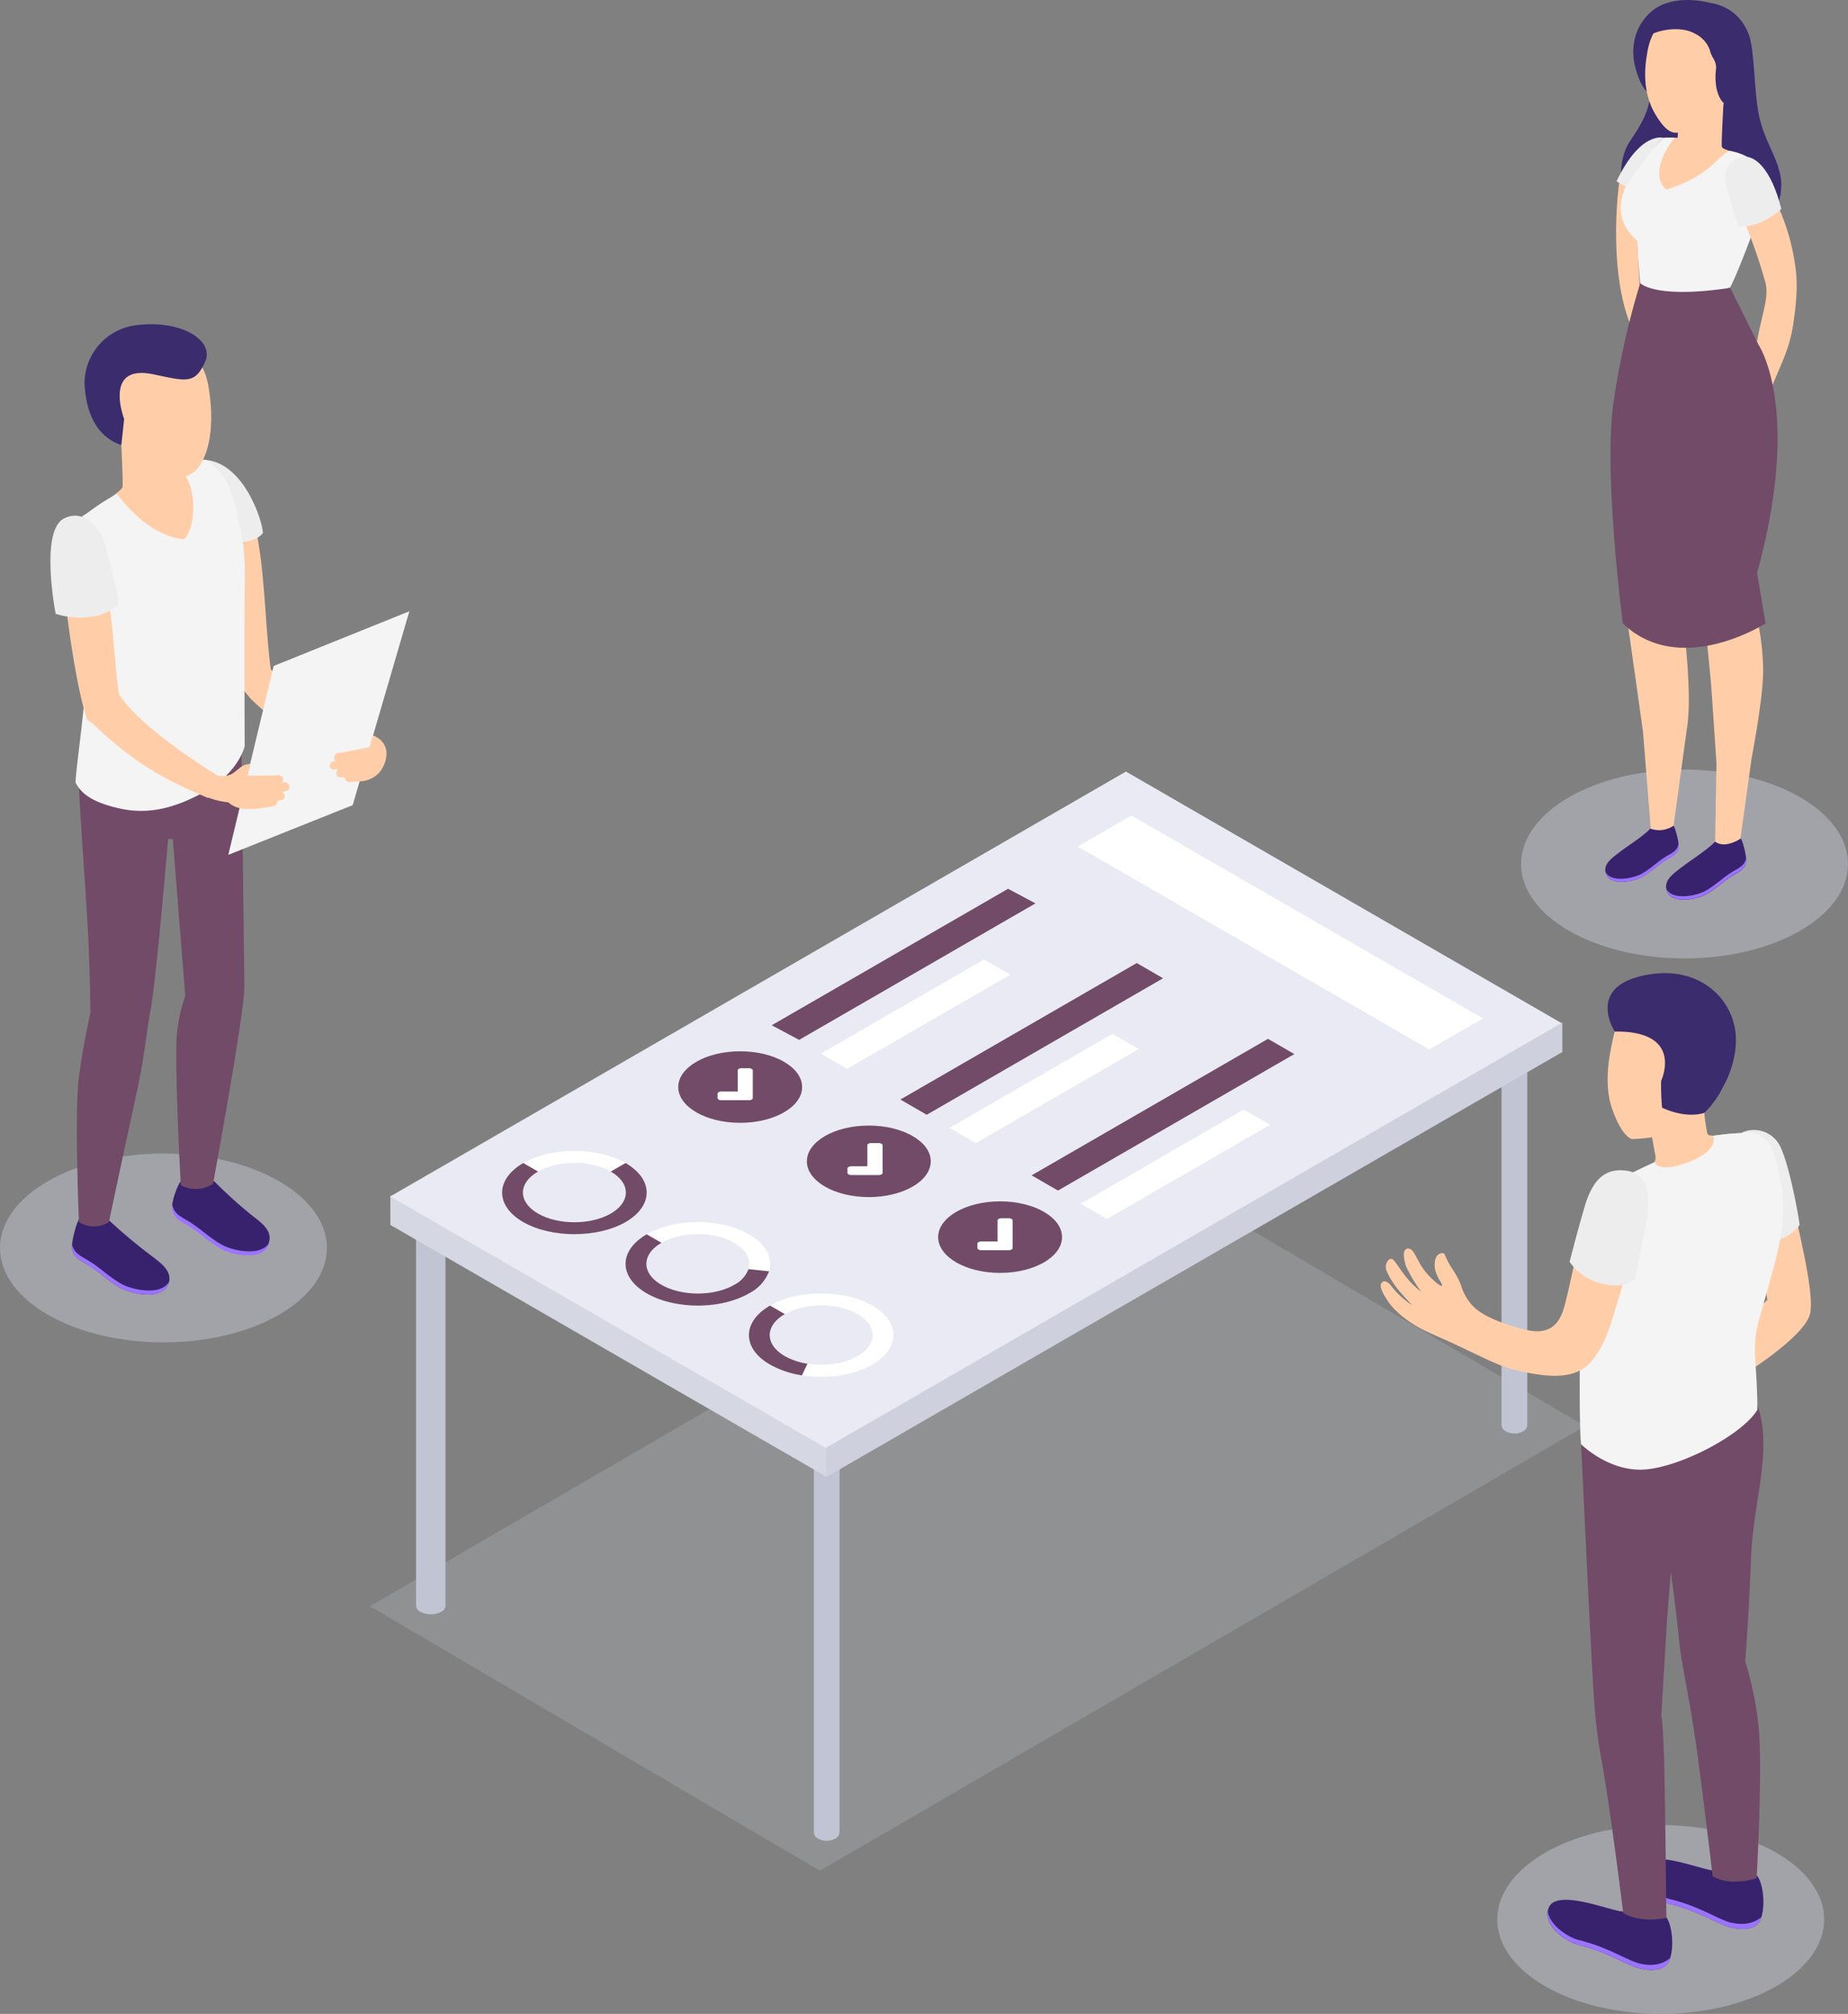 <?xml version="1.0" encoding="UTF-8"?> <svg xmlns="http://www.w3.org/2000/svg" viewBox="0 0 458.91 500"><rect x="0" y="0" width="458.91" height="500" fill="#808080" stroke="none"/><defs><style>.cls-1,.cls-9{fill:#d6d8e5;}.cls-1{opacity:0.4;}.cls-2{fill:#3a2c6d;}.cls-3{fill:#ffcea9;}.cls-4{fill:#f4f4f4;}.cls-5{fill:#38226d;}.cls-6{fill:#9c73ff;}.cls-7{fill:#714B67;}.cls-8{fill:#ededed;}.cls-9{opacity:0.2;}.cls-10{fill:#c1c4d3;}.cls-11{fill:#d5d7e2;}.cls-12{fill:#e9eaf4;}.cls-13{fill:#ced0dd;}.cls-14{fill:#fff;}</style></defs><title>Data_analysis_SVG</title><g id="Слой_2" data-name="Слой 2"><g id="Слой_1-2" data-name="Слой 1"><ellipse class="cls-1" cx="418.32" cy="214.51" rx="40.59" ry="23.44"></ellipse><g id="Girl_8"><path id="_Контур_" data-name="&lt;Контур&gt;" class="cls-2" d="M416.57,2.47c1.59-2.55,13.69-4.22,17.67,6,1.51,3.89,1.27,13.83,2.54,20.07s4.23,9.78,5.3,14.85-.67,13.55-12.88,15-21.59-2.78-24.47-6.67-3-12.16,0-16.61,5.26-8,5.19-13.84Z"></path><path class="cls-3" d="M402.08,45.37S399.21,65.61,404.63,80s3.91-3.71,3.91-3.71L407.24,72s-1.09-16.55-.64-20.6.35-7.54.64-7.87-1.07-1-1.65-1.05S402.08,45.37,402.08,45.37Z"></path><path id="_Контур_2" data-name="&lt;Контур&gt;" class="cls-2" d="M424.56.7S415.45-1.93,409.93,3c-5.05,4.5-4.63,10.62-3.9,13.5s2.21,6.8,4.5,7S424.56.7,424.56.7Z"></path><path id="_Контур_3" data-name="&lt;Контур&gt;" class="cls-3" d="M428,25.55s-.59,10.15-.41,10.9,4,1.47,5.06,2.35S427.16,50,423.81,51.51,410.09,49.14,409.37,44c-.66-4.75,3-8.44,4.37-9.73a21,21,0,0,1,2.86-.07l.3-4.92C421.45,27.81,428,25.55,428,25.55Z"></path><path id="_Контур_4" data-name="&lt;Контур&gt;" class="cls-4" d="M429.44,37.44c2.85.43,6.11,2,6.56,3.52.52,1.82,1.65,10.41-.82,16.95s-4.13,10.69-5.55,13.51c0,0-12.35,5.29-22.3-.88,0,0-.68-7-.73-10.75-9.18-8-1.33-17.9,6.45-25.58a16.4,16.4,0,0,1,2.8,0s-6.94,8.21-2.11,12.88C424.08,43.93,426.13,39.29,429.44,37.44Z"></path><path id="_Контур_5" data-name="&lt;Контур&gt;" class="cls-3" d="M409.08,13h0c1-6.52,5.73-11.45,12.46-11A12.92,12.92,0,0,1,428,25.55a13.33,13.33,0,0,1-1,2.85c-2.39,2.77-8.72,4.54-10.81,4.56-1.8,0-3.36-1.66-5.05-4.47C407.62,22.66,408.51,16.19,409.08,13Z"></path><path class="cls-2" d="M423.62,2c4.72.92,8.61,2.25,9.89,6.88.88,3.19,2,9.28.93,11.84l-.68,1.85L428,25.55s-2.66-2.22-1.83-8.74a4.71,4.71,0,0,0-.8-2.47,7.45,7.45,0,0,1-.8-2,7.27,7.27,0,0,0-3.7-4C416.66,6,410.43,8,409.56,8.9A12.4,12.4,0,0,1,423.62,2Z"></path><path id="_Контур_6" data-name="&lt;Контур&gt;" class="cls-3" d="M436.33,84.88c1.06-6.61,3-10.9,2.12-14.53a129.43,129.43,0,0,0-8-21.42c-2.09-4.12-1.45-7,.72-8.6,2.43-1.82,4.75-1,6.94,3.53,2.76,5.73,5.87,11.61,7.38,20.14.74,4.14,1.12,8.16-.21,16.66-.93,5.94-2.82,9.28-5.06,14.86C439.57,97.05,435.43,90.49,436.33,84.88Z"></path><path class="cls-5" d="M432.2,208.18c-2.39,1.94-6.1.6-6.28.78-2.43,2.43-6.05,4.55-8.75,6.68-1.49,1.17-3.81,2.74-3.39,5,.75,4,7.19,2.78,9.62,1.55s4.42-3.27,6.72-4.7c1.64-1,3.25-1.54,3.51-3.62C433.78,212.61,432.62,208.13,432.2,208.18Z"></path><path class="cls-6" d="M433.6,213c-.32,2-1.91,2.53-3.54,3.54-2.34,1.45-4.4,3.55-6.82,4.78-2.25,1.13-7.85,2.26-9.43-.61.86,3.88,7.19,2.66,9.59,1.44s4.42-3.27,6.72-4.7c1.64-1,3.25-1.54,3.51-3.62A4.13,4.13,0,0,0,433.6,213Z"></path><path class="cls-5" d="M415.44,204.83c-2.18,1.78-5.49.78-5.65.95-2.22,2.23-5.52,4.14-8,6.09-1.37,1.07-3.49,2.51-3.11,4.57.69,3.68,6.59,2.55,8.82,1.42s4-3,6.15-4.3c1.5-.93,3-1.42,3.21-3.32C417,209.1,415.83,204.79,415.44,204.83Z"></path><path class="cls-6" d="M416.84,209.48c-.29,1.82-1.75,2.32-3.24,3.24-2.14,1.33-4,3.25-6.25,4.38-2.06,1-7.19,2.07-8.63-.56.79,3.55,6.58,2.44,8.79,1.32s4-3,6.15-4.3c1.5-.93,3-1.42,3.21-3.32A3.47,3.47,0,0,0,416.84,209.48Z"></path><path class="cls-3" d="M402.57,93.73c1.05-8.23,4.09-20.2,4.09-20.2a24.22,24.22,0,0,0,9.14,2.27c5.31.27,13.81-1.35,13.81-1.35A84.36,84.36,0,0,0,434.48,82c2.38,3.3,7,10.52,5.88,23.14-.73,8.24-5.35,43.26-5.35,43.26a65.48,65.48,0,0,1,2.84,18.16c-.05,5.09-1.39,13.75-2.89,21.75l-2.76,19.88s-3.67,2.65-6.28.78l.33-19.46c-.32-4.75-.79-11.78-1.1-16.26-.49-7.31-1.8-18.91-2.18-21.8s-1.3-8-1.74-13.63-2.58-34.5-2.58-34.5l-.3,5.4s-.28,8.76-1.54,19.58-1.7,15.61-1.7,15.61,2.18,4,2.46,7c.22,2.34,2.9,20.82,1.3,30.23L415.59,205a6.28,6.28,0,0,1-5.66.75L408,181.66c-1.29-9.17-4-28.6-4.44-31.13-.56-3.33-1-5-1.64-15.42S401.51,102,402.57,93.73Z"></path><path class="cls-7" d="M429.63,71.42l7.09,14.24s10.82,15.84-.39,56.56l2.1,12.56s-21.22,13.62-35.43,0c0,0-4.92-37.63-2.3-55a199.47,199.47,0,0,1,6.61-29.48s3.48,3.85,21.38,1.31"></path><path class="cls-8" d="M442.35,51.85s-4.93,4.9-10.77,4.3l-2.8-9.55s-1.83-5,2.43-7.18S439.9,42.07,442.35,51.85Z"></path><path class="cls-8" d="M413.05,34.21S407.41,32.49,401.43,45l2.24,1.35S409.56,37.42,413.05,34.21Z"></path></g><ellipse class="cls-1" cx="40.59" cy="309.84" rx="40.59" ry="23.44"></ellipse><g id="Men_13"><path class="cls-5" d="M19.77,302.65c2.9,2.36,7.19.2,7.4.42A132.76,132.76,0,0,0,37.89,312c1.81,1.42,4.64,3.33,4.13,6.06-.92,4.9-8.75,3.39-11.71,1.9s-5.37-4-8.17-5.72c-2-1.24-4-1.88-4.27-4.4C17.68,308.32,19.25,302.59,19.77,302.65Z"></path><path class="cls-6" d="M17.91,308.82c.38,2.42,2.32,3.08,4.3,4.31,2.85,1.77,5.35,4.31,8.3,5.81,2.74,1.38,9.55,2.76,11.47-.74-1,4.72-8.74,3.24-11.67,1.76s-5.37-4-8.17-5.72c-2-1.24-4-1.88-4.27-4.4A4.68,4.68,0,0,1,17.91,308.82Z"></path><path class="cls-5" d="M45,293.28c2.9,2.36,8-.22,8.2,0a111.83,111.83,0,0,0,9.58,8.64c1.81,1.43,4.63,3.33,4.12,6.07-.91,4.9-8.75,3.39-11.7,1.89s-5.37-4-8.17-5.71c-2-1.24-4-1.89-4.27-4.41C42.55,298.24,44.46,293.22,45,293.28Z"></path><path class="cls-6" d="M42.82,299.09c.39,2.42,2.33,3.08,4.31,4.31,2.84,1.77,5.35,4.32,8.3,5.81,2.73,1.39,9.54,2.76,11.46-.74-1,4.72-8.74,3.24-11.66,1.76s-5.37-4-8.17-5.72c-2-1.24-4-1.88-4.27-4.4A5.28,5.28,0,0,1,42.82,299.09Z"></path><path id="_Контур_7" data-name="&lt;Контур&gt;" class="cls-7" d="M19.6,195.41c.14,4.4,1.51,23.47,2.12,33.57s.75,22.48.75,22.48-1.74,7.36-2.87,16,0,35.94,0,35.94a6.9,6.9,0,0,0,7.44,0s4.65-21.85,6.8-31.69,2.53-15.51,3.65-21.61c1.35-7.39,4.26-41.82,4.26-41.82l1.17.06L46,247.23a44,44,0,0,0-2,8.82c-.84,6.34.9,38.2.9,38.2a7.73,7.73,0,0,0,8-.33s7.77-42.2,7.77-48.62c0-4.25-.73-60.25-.73-60.25Z"></path><path id="_Контур_8" data-name="&lt;Контур&gt;" class="cls-3" d="M30.13,110.5s.49,9.58.28,10.43-4.4,3.66-5.62,4.66,6.63,8.74,10.44,10.49,15.89-2.86,16.11-8.79-2.07-10.91-3.92-11.18S30.13,110.5,30.13,110.5Z"></path><path class="cls-3" d="M56.36,128.28c.56-4.23-2.22-8.24.48-11.61,9.46,9.28,8.25,33.8,10.4,49.5,7,7.34,21.13,14.57,25.1,16.36.72.33,1.35.68,1.21,1.46-.57,3.06-1.46,4.22-3.29,7.18-9.33-4-16.07-6.34-27.73-17.42a26.27,26.27,0,0,1-3-3.89C56.24,159.86,55.4,135.57,56.36,128.28Z"></path><path id="_Контур_9" data-name="&lt;Контур&gt;" class="cls-4" d="M29.06,122.59s7,10.35,16.65,11.33c3.06-3,3.34-13.74-.9-17.17,0,0,3.89-3.14,6.55-2.53a13.71,13.71,0,0,1,6,7.64A62.62,62.62,0,0,1,60.77,144c-.16,10.16,0,41.21,0,41.21s-1.36,6.57-10.13,11.45-15.29,5.37-21.24,4c-4.91-1.15-9-2.87-10.65-6.44.44-7.12,3.62-25.71,2.43-34.66s-3.08-15.65-3.57-22.89.95-7.09,4.58-9.67A55.94,55.94,0,0,1,29.06,122.59Z"></path><path id="_Контур_10" data-name="&lt;Контур&gt;" class="cls-3" d="M51.81,96.23h0c-1.14-7.44-6.5-13.07-14.17-12.65a14.74,14.74,0,0,0-7.51,26.92,14.64,14.64,0,0,0,1.19,3.25c2.71,3.18,10.91,5.13,13.27,4.8,3-.44,4.66-1.7,6.1-5C53.24,107.71,52.44,99.9,51.81,96.23Z"></path><path class="cls-2" d="M30.13,110.5h0l.7-6.48s-5.3-13.73,7.23-11.09c8.26,1.74,10.34,2.49,12.85-3.05S44.56,79.34,34,80.73A14.55,14.55,0,0,0,21,95.5C21.27,99.58,22.36,107.84,30.13,110.5Z"></path><path class="cls-3" d="M15.47,132.41c3.63-1,.86-.18,3.63-1,9.45,9.27,8.27,25.16,10.42,40.86,5.21,8.63,24.59,20.33,24.59,20.33.24,1.66-.35,2.16-2.44,5.53-9.33-4-17.15-7.5-28.81-18.58-.46-.44-1.13-.55-1.33-1.15C18.2,168.36,14.5,139.71,15.47,132.41Z"></path><polygon class="cls-4" points="101.66 151.76 87.58 199.9 56.69 212.24 67.96 165.34 101.66 151.76"></polygon><path class="cls-3" d="M49.23,192.9c.46-1.64,1.65-1.24,3-.82a7.79,7.79,0,0,0,4.57.39c1.27-.39,2.19-1.49,3.28-2.21a4.23,4.23,0,0,1,2.06-.59c-.07.42-.71,2.87-.71,2.87s6.77.07,7.46-.08A1.14,1.14,0,0,1,70,194.34l.46-.07c1.39-.31,2,1.82.59,2.13-.38.08-.75.12-1.13.17.9.35,1.13,1.84,0,2.06-.11,0-.23,0-.35.06a1,1,0,0,1-.49.07,1.66,1.66,0,0,1-.22,0,1.22,1.22,0,0,1-1,1.44c-3.31.42-8.18,1.74-11.16-1a18.81,18.81,0,0,1-6-1.62C48.73,196.72,48.68,194.87,49.23,192.9Z"></path><path class="cls-3" d="M83,189c.16,0,.31,0,.46,0a1.14,1.14,0,0,1,.65-2.06c.71,0,7.68-1.45,7.68-1.45l.83-2.87c0-.16,1.21.58,1.25.61a4.66,4.66,0,0,1,2.1,3.48A7.46,7.46,0,0,1,94,192a6.88,6.88,0,0,1-4.72,2c-.84.06-1.66.1-2.39.16a1.22,1.22,0,0,1-1.3-1.19l-.21,0a1,1,0,0,1-.5,0l-.36,0c-1.18,0-1.27-1.47-.47-2-.38,0-.76.07-1.14.07C81.49,191.16,81.61,189,83,189Z"></path><path class="cls-8" d="M60.3,134.56s3.57-.18,5-2.26c-.27-3.56-4.82-17.07-14-18.08a16.93,16.93,0,0,1,5.73,6.91C58.76,125.2,60.3,134.56,60.3,134.56Z"></path><path class="cls-8" d="M13.82,152.41s9.11,3.14,15.53-2.14c.7-1.21-3.72-16.72-3.72-16.72s-3.82-7.93-9.81-4.78S13.82,152.41,13.82,152.41Z"></path></g><polygon class="cls-9" points="393.6 354.08 203.6 464.45 91.87 398.8 281.87 288.42 393.6 354.08"></polygon><path class="cls-10" d="M103.32,296.4V398.68a1.82,1.82,0,0,0,1.07,1.49,5.68,5.68,0,0,0,5.17,0,1.82,1.82,0,0,0,1.07-1.49h0V296.4Z"></path><path class="cls-10" d="M202.09,336.2V454.92a1.83,1.83,0,0,0,.93,1.49,4.48,4.48,0,0,0,4.53,0,1.83,1.83,0,0,0,.93-1.49h0V336.2Z"></path><path class="cls-10" d="M372.87,257v96.8a1.84,1.84,0,0,0,.94,1.49,4.46,4.46,0,0,0,4.52,0,1.84,1.84,0,0,0,.94-1.49h0V257Z"></path><polygon class="cls-11" points="205.28 366.67 96.94 304.12 96.94 296.81 205.28 359.36 205.28 366.67"></polygon><polygon class="cls-12" points="387.95 254.12 205.26 359.59 96.92 297.04 279.6 191.56 387.95 254.12"></polygon><polygon class="cls-13" points="387.97 261.19 205.28 366.67 205.28 359.36 387.97 253.89 387.97 261.19"></polygon><ellipse class="cls-1" cx="412.4" cy="476.56" rx="40.59" ry="23.44"></ellipse><g id="Men_1"><path id="_Контур_11" data-name="&lt;Контур&gt;" class="cls-3" d="M445.29,298.42c.47,4,5.29,21.5,4.26,27.48s-17.53,16-17.53,16l-2.28-10.23,9.13-8.95-2.47-17Z"></path><path id="_Контур_12" data-name="&lt;Контур&gt;" class="cls-8" d="M432.54,281.21a7.22,7.22,0,0,1,9.18,2.78c2.42,4,4.94,17.8,5.17,20.16,0,0-3.4,4.7-8.51,3.91Z"></path><path class="cls-5" d="M413.7,475.85A14.18,14.18,0,0,1,403,474.57c-2.57.07-16.52-5.9-18.42-.89-1.66,4.4,4.38,8.47,7.61,9.25,7.05,1.71,12.27,5.22,15.1,5.82,2.11.44,4.84.73,6.52-.92C415.85,485.84,415.67,478.48,413.7,475.85Z"></path><path class="cls-6" d="M407.31,487.53c-2.83-.6-8.05-4.11-15.1-5.82-2.7-.65-7.37-3.62-7.84-7.14-.63,4,4.83,7.63,7.84,8.36,7.05,1.71,12.27,5.22,15.1,5.82,2.11.44,4.84.73,6.52-.92a4.05,4.05,0,0,0,.92-1.69C412.3,488.18,409.42,488,407.31,487.53Z"></path><path class="cls-5" d="M436.33,465.69a14.11,14.11,0,0,1-10.67-1.29c-2.57.08-16.53-5.9-18.42-.88-1.67,4.4,4.38,8.46,7.61,9.24,7,1.71,12.26,5.23,15.09,5.82,2.11.45,4.84.74,6.53-.92C438.48,475.67,438.31,468.31,436.33,465.69Z"></path><path class="cls-6" d="M429.94,477.37c-2.83-.6-8-4.12-15.09-5.82-2.71-.66-7.37-3.62-7.84-7.15-.63,4.05,4.82,7.63,7.84,8.36,7,1.71,12.26,5.23,15.09,5.82,2.11.45,4.84.74,6.53-.92a4.12,4.12,0,0,0,.92-1.68C434.94,478,432.05,477.81,429.94,477.37Z"></path><path id="_Контур_13" data-name="&lt;Контур&gt;" class="cls-7" d="M436.61,427.77a85.14,85.14,0,0,0-3.22-15.29s1-13.19,1.44-25.69c.55-14.2,5.47-26.69,1.59-38l-43.79,9.74s2.65,56.58,3.23,63.43a127.69,127.69,0,0,0,2,15.89c2,11,5.24,37.11,5.24,37.11,4.63,2.69,10.71,1.2,10.71,1.2s-.33-33-.63-41c-.37-9.66-.66-8.92-.66-8.92l1.45-24.08.95-12s1.21,8.79,2,16.64c.68,6.84,2.34,13,4.18,25.78,1.6,11.05,4.2,33.26,4.2,33.26,4.63,2.69,10.92.46,10.92.46S437.86,437.36,436.61,427.77Z"></path><path id="_Контур_14" data-name="&lt;Контур&gt;" class="cls-3" d="M430.22,281.45c-3.34.16-5.82,1-6.24,0a42.37,42.37,0,0,1-.76-5.21c.39-1,.71-2,.71-2,4.19-2.58,5.52-7.1,6.07-12.38.94-9-3.93-16.89-12.94-17.83-8.47-.88-14.7,5.07-16.36,13.24-.9,4-2.68,11.66-.27,18.3,1.34,3.71,3.08,6.65,4.82,7.23a42,42,0,0,0,5-.44h0s.44,2.51.75,4.11.19,2.46-3,4.43,4.84,6,10.09,5.62,11.15-3.57,12.77-7C432.66,285.8,432.51,281.34,430.22,281.45Z"></path><path id="_Контур_15" data-name="&lt;Контур&gt;" class="cls-4" d="M425.39,282c.92,2.3-1.42,5.12-7.69,7.09s-6.82-.57-6.82-.57-9.19,4.19-12.18,6.27c-3.76,2.63-5.42,10.24-5.93,23.08-.59,14.85-.64,36.89-.14,40.7,0,0,7,7,16,6.26s24.12-8.69,27.79-14.84c-.1-13-1.62-15.15.49-22.65,4.82-17.18,7.37-24.21,5-35.63-1.93-9.41-4.65-10.58-8.36-10.49A76,76,0,0,0,425.39,282Z"></path><path id="_Контур_16" data-name="&lt;Контур&gt;" class="cls-3" d="M378.64,330.1c7.37,1.86,9.11-2.79,10.08-6.65,2.34-9.32,3.61-17.75,5.36-23,2.06-6.25,4.22-7.24,7.25-8.45,3.56-1.43,6.63,1.58,5.44,9.52-1.4,9.4-3.24,16-6.76,27.13-.91,2.9-3,8.06-6.06,10.56-3.8,3.08-9.54,2.94-18.21.79-3.7-.93-7.76-3.14-14.76-6.4-1.87-.88-3.34-1.46-6.94-3.14s-7.36-4.48-9.25-7.22-2.14-4-1.75-4.64c.48-.79,1.34-.61,2.34.54a20.46,20.46,0,0,0,5.31,4.91s-2.33-2.41-3.59-4a20.07,20.07,0,0,1-2.79-4.56c-.67-1.6.71-3.76,1.75-2.63s1.54,2.3,3.45,4.59a20,20,0,0,0,3.42,3.26,37.3,37.3,0,0,1-3.15-5.07,8.38,8.38,0,0,1-1.15-4.58c.05-.84,1.23-1.82,2.34-.24,1,1.41,1.64,3.64,4,6.05,1.68,1.75,3.12,2.75,3.16,2.27s-1-1.45-1.62-3.48,0-4.19,1.13-4.43.9-.17,1.81,1.74,2.29,3.31,3.35,6.09a12.65,12.65,0,0,0,3,5.23C367.61,326.2,371.62,328.33,378.64,330.1Z"></path><path id="_Контур_17" data-name="&lt;Контур&gt;" class="cls-8" d="M404.07,290.68c-4.93-.73-8.41,1.49-10.59,9s-3.7,13.59-3.7,13.59a13.39,13.39,0,0,0,8.26,5.48c5.89,1.43,8-1.39,8-1.39s1.64-7.82,2.66-13.15S410.16,291.58,404.07,290.68Z"></path><path class="cls-2" d="M401,256.11s-7.78-11.84,9.09-14.25c12.16-1.74,20,6.08,20.88,14.56.86,8.1-4.13,16.52-7.73,19.86-1.76.62-5.54,1-10.51-1.27a60.64,60.64,0,0,1-.23-6.64S418.4,255.9,401,256.11Z"></path></g><path class="cls-14" d="M155.34,303.42c-7,4-18.4,4-25.4,0s-7-10.62,0-14.67,18.4-4,25.4,0S162.34,299.37,155.34,303.42Zm-21.73-12.55c-5,2.88-5,7.55,0,10.43s13.08,2.87,18.06,0,5-7.55,0-10.43S138.59,288,133.61,290.87Z"></path><path class="cls-7" d="M155.34,303.42c-7,4-18.4,4-25.4,0s-7-10.62,0-14.67l3.67,2.12c-5,2.88-5,7.55,0,10.43s13.08,2.87,18.06,0,5-7.55,0-10.43l3.67-2.12C162.34,292.8,162.34,299.37,155.34,303.42Z"></path><path class="cls-14" d="M186,321.11c-7,4.05-18.39,4.05-25.4,0s-7-10.62,0-14.66,18.4-4.05,25.4,0S193,317.07,186,321.11Zm-21.73-12.54c-5,2.87-5,7.55,0,10.42s13.08,2.88,18.06,0,5-7.55,0-10.43S169.23,305.69,164.25,308.57Z"></path><path class="cls-7" d="M186,321.11c-7,4.05-18.39,4.05-25.4,0s-7-10.62,0-14.66l3.67,2.12c-5,2.87-5,7.55,0,10.42s13.08,2.88,18.06,0a7.26,7.26,0,0,0,3.54-3.89l5.11.53A10.2,10.2,0,0,1,186,321.11Z"></path><path class="cls-14" d="M216.63,338.8c-7,4.05-18.4,4.05-25.4,0s-7-10.62,0-14.66,18.4-4,25.4,0S223.63,334.76,216.63,338.8ZM194.9,326.26c-5,2.87-5,7.55,0,10.43s13.08,2.87,18.06,0,5-7.56,0-10.43S199.88,323.38,194.9,326.26Z"></path><path class="cls-7" d="M199.14,341.47a23.35,23.35,0,0,1-7.91-2.67c-7-4-7-10.62,0-14.66l3.67,2.12c-5,2.87-5,7.55,0,10.43a16.62,16.62,0,0,0,5.62,1.89Z"></path><ellipse class="cls-7" cx="183.81" cy="269.89" rx="15.38" ry="8.88"></ellipse><polygon class="cls-7" points="257.13 224.29 198.44 258.18 191.64 254.55 250.34 220.66 257.13 224.29"></polygon><polygon class="cls-14" points="250.86 242 210.38 265.37 203.84 261.59 244.32 238.22 250.86 242"></polygon><ellipse class="cls-7" cx="215.75" cy="288.33" rx="15.38" ry="8.88"></ellipse><polygon class="cls-7" points="288.82 242.88 230.13 276.77 223.59 272.99 282.29 239.1 288.82 242.88"></polygon><polygon class="cls-14" points="282.81 260.44 242.33 283.81 235.79 280.03 276.27 256.66 282.81 260.44"></polygon><ellipse class="cls-7" cx="248.35" cy="307.15" rx="15.38" ry="8.88"></ellipse><polygon class="cls-7" points="321.42 261.7 262.72 295.59 256.18 291.81 314.88 257.92 321.42 261.7"></polygon><polygon class="cls-14" points="315.4 279.26 274.92 302.63 268.38 298.85 308.86 275.48 315.4 279.26"></polygon><path class="cls-14" d="M186,265.21h-1.87a1.24,1.24,0,0,0-.66.16.44.44,0,0,0-.28.38V271h-4.06a1.24,1.24,0,0,0-.66.16.44.44,0,0,0-.28.38v1.08a.44.44,0,0,0,.28.38,1.24,1.24,0,0,0,.66.16H186a1.24,1.24,0,0,0,.66-.16.44.44,0,0,0,.28-.38v-6.84a.44.44,0,0,0-.28-.38A1.24,1.24,0,0,0,186,265.21Z"></path><path class="cls-14" d="M218.2,283.8h-1.88a1.4,1.4,0,0,0-.66.16.47.47,0,0,0-.27.38v5.23h-4a1.34,1.34,0,0,0-.66.16c-.19.11-.28.23-.28.38v1.08a.46.46,0,0,0,.28.39,1.34,1.34,0,0,0,.66.16h6.86a1.4,1.4,0,0,0,.66-.16.47.47,0,0,0,.27-.39v-6.84a.47.47,0,0,0-.27-.38A1.37,1.37,0,0,0,218.2,283.8Z"></path><path class="cls-14" d="M250.53,302.47h-1.87a1.24,1.24,0,0,0-.66.16c-.19.11-.28.23-.28.38v5.22h-4.06a1.24,1.24,0,0,0-.66.16c-.18.11-.28.23-.28.38v1.08a.45.45,0,0,0,.28.38,1.24,1.24,0,0,0,.66.16h6.86a1.24,1.24,0,0,0,.66-.16.44.44,0,0,0,.28-.38V303c0-.15-.09-.27-.28-.38A1.24,1.24,0,0,0,250.53,302.47Z"></path><polygon class="cls-14" points="354.91 260.55 267.64 210.17 280.98 202.47 368.25 252.85 354.91 260.55"></polygon></g></g></svg> 